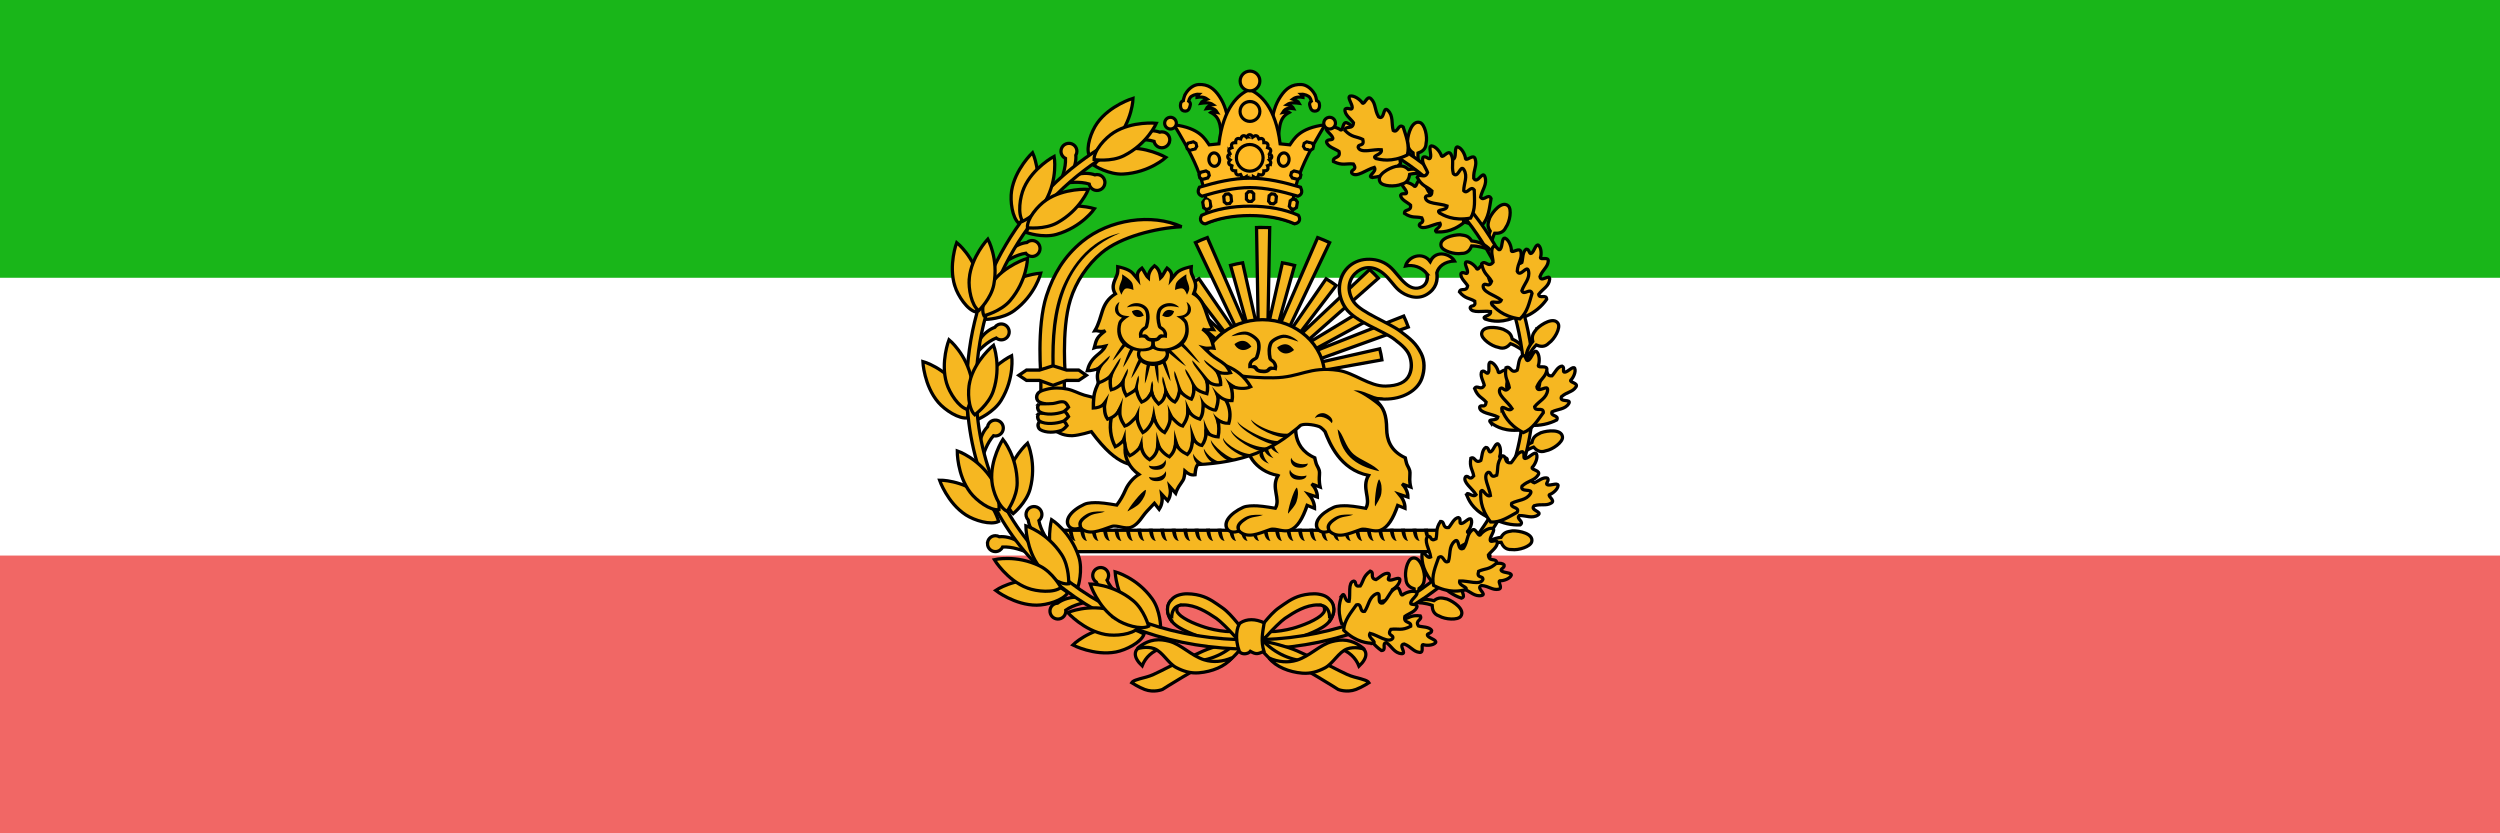 <svg height="600" width="1800" xmlns="http://www.w3.org/2000/svg" xmlns:xlink="http://www.w3.org/1999/xlink"><rect width="100%" height="100%" fill="#333333" stroke="none"/><g transform="translate(318.143 -101.648)"><path d="m-318.143 101.648h1800v600h-1800z" fill="#fff"/><path d="m-318.143 101.648h1800v200h-1800z" fill="#19b619"/><path d="m-318.143 501.648h1800v200h-1800z" fill="#f16765"/><g transform="matrix(.669 0 0 .669 362.851 235.547)"><path d="m123.259 393.565h407.572v-23.033h-407.572z" fill="#f6b721" stroke="#000" stroke-width="3.544"/><path d="m136.153 368.76c.297 4.349 1.786 11.296 3.506 13.288-6.628-.961-6.957-8.935-7.784-13.133zm12.342 0c.297 4.349 1.786 11.296 3.506 13.288-6.628-.961-6.957-8.935-7.784-13.133zm12.342 0c.297 4.349 1.786 11.296 3.506 13.288-6.628-.961-6.957-8.935-7.784-13.133zm12.342 0c.297 4.349 1.786 11.296 3.506 13.288-6.628-.961-6.957-8.935-7.784-13.133zm12.342 0c.297 4.349 1.786 11.296 3.506 13.288-6.628-.961-6.957-8.935-7.784-13.133zm12.342 0c.297 4.349 1.786 11.296 3.506 13.288-6.628-.961-6.957-8.935-7.784-13.133zm12.342 0c.297 4.349 1.786 11.296 3.506 13.288-6.628-.961-6.957-8.935-7.784-13.133zm12.342 0c.297 4.349 1.786 11.296 3.506 13.288-6.628-.961-6.957-8.935-7.784-13.133zm12.342 0c.297 4.349 1.786 11.296 3.506 13.288-6.628-.961-6.957-8.935-7.784-13.133zm12.342 0c.297 4.349 1.786 11.296 3.506 13.288-6.628-.961-6.957-8.935-7.784-13.133zm12.342 0c.297 4.349 1.786 11.296 3.506 13.288-6.628-.961-6.957-8.935-7.784-13.133zm12.342 0c.297 4.349 1.786 11.296 3.506 13.288-6.628-.961-6.957-8.935-7.784-13.133zm12.342 0c.297 4.349 1.786 11.296 3.506 13.288-6.628-.961-6.957-8.935-7.784-13.133zm12.342 0c.297 4.349 1.786 11.296 3.506 13.288-6.628-.961-6.957-8.935-7.784-13.133zm12.342 0c.297 4.349 1.786 11.296 3.506 13.288-6.628-.961-6.957-8.935-7.784-13.133zm12.342 0c.297 4.349 1.786 11.296 3.506 13.288-6.628-.961-6.957-8.935-7.784-13.133zm12.342 0c.297 4.349 1.786 11.296 3.506 13.288-6.628-.961-6.957-8.935-7.784-13.133zm12.342 0c.297 4.349 1.786 11.296 3.506 13.288-6.628-.961-6.957-8.935-7.784-13.133zm12.342 0c.297 4.349 1.786 11.296 3.506 13.288-6.628-.961-6.957-8.935-7.784-13.133zm12.342 0c.297 4.349 1.786 11.296 3.506 13.288-6.628-.961-6.957-8.935-7.784-13.133zm12.342 0c.297 4.349 1.786 11.296 3.506 13.288-6.628-.961-6.957-8.935-7.784-13.133zm12.342 0c.297 4.349 1.786 11.296 3.506 13.288-6.628-.961-6.957-8.935-7.784-13.133zm12.342 0c.297 4.349 1.786 11.296 3.506 13.288-6.628-.961-6.957-8.935-7.784-13.133zm12.342 0c.297 4.349 1.786 11.296 3.506 13.288-6.628-.961-6.957-8.935-7.784-13.133zm12.342 0c.297 4.349 1.786 11.296 3.506 13.288-6.628-.961-6.957-8.935-7.784-13.133zm12.342 0c.297 4.349 1.786 11.296 3.506 13.288-6.628-.961-6.957-8.935-7.784-13.133zm12.342 0c.297 4.349 1.786 11.296 3.506 13.288-6.628-.961-6.957-8.935-7.784-13.133zm12.342 0c.297 4.349 1.786 11.296 3.506 13.288-6.628-.961-6.957-8.935-7.784-13.133zm12.342 0c.297 4.349 1.786 11.296 3.506 13.288-6.628-.961-6.957-8.935-7.784-13.133zm12.342 0c.297 4.349 1.786 11.296 3.506 13.288-6.628-.961-6.957-8.935-7.784-13.133zm12.342 0c.297 4.349 1.786 11.296 3.506 13.288-6.628-.961-6.957-8.935-7.784-13.133zm12.342 0c.297 4.349 1.786 11.296 3.506 13.288-6.628-.961-6.957-8.935-7.784-13.133z"/></g><g fill="#f6b721"><g stroke="#000"><path d="m317.778 484.237c1.017 1.203.904 1.136 1.781 2.219-7.869.02-17.797-1.645-25.062-3.608-4.798-1.296-11.755-3.678-18.031-6.5s-11.93-6.411-13.781-8.656c-1.322-1.604-2.212-2.235-2.438-3.923s-.501-7.357 6.25-8.232l-13.125-2.05c-2.737 3.453-3.547 7.771-3.031 11.625s2.209 7.381 4.625 10.312c4.068 4.936 10.49 8.341 17.375 11.438 6.885 3.096 14.163 5.55 19.531 7 15.122 4.086 38.25 2.469 38.25 2.469l9.219-.531-5.469-7.438s-3.606-4.878-8.438-10.594z" stroke-width="3.5" transform="matrix(-.669 0 0 .669 809.573 231.044)"/><path d="m317.778 484.237c1.017 1.203.904 1.136 1.781 2.219-7.869.02-17.797-1.645-25.062-3.608-4.798-1.296-11.755-3.678-18.031-6.5s-11.93-6.411-13.781-8.656c-1.322-1.604-2.212-2.235-2.438-3.923s-.501-7.357 6.25-8.232l-13.125-2.05c-2.737 3.453-3.547 7.771-3.031 11.625s2.209 7.381 4.625 10.312c4.068 4.936 10.49 8.341 17.375 11.438 6.885 3.096 14.163 5.55 19.531 7 15.122 4.086 38.25 2.469 38.25 2.469l9.219-.531-5.469-7.438s-3.606-4.878-8.438-10.594z" stroke-width="3.5" transform="matrix(.669 0 0 .669 355.08 231.044)"/><g transform="matrix(.669 0 0 .669 353.968 231.044)"><g stroke-width="3.5"><path d="m544.288 28.028c-4.747-4.813 7.848-1.617 8.144-7.609-8.006-3.037-22.713-1.864-23.361-9.081 1.06-4.493 6.959 1.598 7.107-7.007-5.87-5.286-10.642-4.839-15.943-14.682 2.62-5.375 8.22 2.509 11.201-5.277-1.443-4.399-7.327-11.343-4.864-16.299 2.945-2.348 6.717 3.77 7.899.491 1.437-3.987-2.516-12.079 1.094-12.808 4.587.272 9.54 6.635 10.855 10.889 1.968 2.413 7.161-7.194 10.119-1.986 3.788 6.669.291 11.894 2.577 20.896 5.359 6.045 7.558-10.405 11.392-4.161 4.491 7.314-.159 14.679-.201 22.581 4.091 4.637 7.244-6.238 11.335-.703.188 10.175 1.655 21.09-3.896 30.189-18.884 3.463-29.567-3.348-33.457-5.433z" transform="matrix(.813 -.582 .582 .813 13.472 291.6)"/><path d="m578.5 156.344c-7.407.002-22.464 3.601-20.281 12.125 1.37 5.352 14.525 9.219 21.844 7.969 6.963.194 9.545-4.428 11.125-8.125 7.165.071 14.298 2.128 20.125 4.406-5.729-6.25-12.741-9.037-20.125-9.719-3.386-5.51-6.838-5.895-12.125-6.594-.09-.019-.196-.049-.281-.062-.078-.001-.171 0-.25 0-.009-.004-.023.004-.031 0z" transform="matrix(.063 .998 -.998 .063 648.017 -160.293)"/><path d="m578.5 156.344c-7.407.002-22.464 3.601-20.281 12.125 1.37 5.352 14.525 9.219 21.844 7.969 6.963.194 9.545-4.428 11.125-8.125 7.165.071 14.298 2.128 20.125 4.406-5.729-6.25-12.741-9.037-20.125-9.719-3.386-5.51-6.838-5.895-12.125-6.594-.09-.019-.196-.049-.281-.062-.078-.001-.171 0-.25 0-.009-.004-.023.004-.031 0z" transform="matrix(-1 .026 .026 1 1197.717 206.518)"/><path d="m578.5 156.344c-7.407.002-22.464 3.601-20.281 12.125 1.37 5.352 14.525 9.219 21.844 7.969 6.963.194 9.545-4.428 11.125-8.125 7.165.071 14.298 2.128 20.125 4.406-5.729-6.25-12.741-9.037-20.125-9.719-3.386-5.51-6.838-5.895-12.125-6.594-.09-.019-.196-.049-.281-.062-.078-.001-.171 0-.25 0-.009-.004-.023.004-.031 0z" transform="matrix(.943 .333 -.333 .943 119.632 -179.122)"/><path d="m578.5 156.344c-7.407.002-22.464 3.601-20.281 12.125 1.37 5.352 14.525 9.219 21.844 7.969 6.963.194 9.545-4.428 11.125-8.125 7.165.071 14.298 2.128 20.125 4.406-5.729-6.25-12.741-9.037-20.125-9.719-3.386-5.51-6.838-5.895-12.125-6.594-.09-.019-.196-.049-.281-.062-.078-.001-.171 0-.25 0-.009-.004-.023.004-.031 0z" transform="matrix(-.436 .9 .9 .436 710.18 -547.829)"/><path d="m578.5 156.344c-7.407.002-22.464 3.601-20.281 12.125 1.37 5.352 14.525 9.219 21.844 7.969 6.963.194 9.545-4.428 11.125-8.125 7.165.071 14.298 2.128 20.125 4.406-5.729-6.25-12.741-9.037-20.125-9.719-3.386-5.51-6.838-5.895-12.125-6.594-.09-.019-.196-.049-.281-.062-.078-.001-.171 0-.25 0-.009-.004-.023.004-.031 0z" transform="matrix(-.058 .998 .998 .058 387.739 -628.428)"/><path d="m544.142 27.892c-4.747-4.813 7.848-1.617 8.144-7.609-8.006-3.037-22.713-1.864-23.361-9.081 1.06-4.493 6.959 1.598 7.107-7.007-5.87-5.286-10.642-4.839-15.943-14.682 2.62-5.375 8.22 2.509 11.201-5.277-1.443-4.399-7.327-11.343-4.864-16.299 2.945-2.348 6.717 3.77 7.899.491 1.437-3.987-2.516-12.079 1.094-12.808 4.587.272 9.54 6.635 10.855 10.889 1.968 2.413 7.161-7.194 10.119-1.986 3.788 6.669.291 11.894 2.577 20.896 5.359 6.045 7.558-10.405 11.392-4.161 4.491 7.314-.159 14.679-.201 22.581 4.091 4.637 7.244-6.238 11.335-.703.188 10.175 1.655 21.09-3.896 30.189-18.884 3.463-29.567-3.348-33.457-5.433z" transform="matrix(.981 .194 -.194 .981 30.24 -95.668)"/></g><g stroke-width="3.928"><path d="m544.121 27.995c-4.747-4.813 7.848-1.617 8.144-7.609-8.006-3.037-22.713-1.864-23.361-9.081 1.06-4.493 6.959 1.598 7.107-7.007-5.87-5.286-10.642-4.839-15.943-14.682 2.62-5.375 8.22 2.509 11.201-5.277-1.443-4.399-7.327-11.343-4.864-16.299 2.945-2.348 6.717 3.77 7.899.491 1.437-3.987-2.516-12.079 1.094-12.808 4.587.272 9.54 6.635 10.855 10.889 1.968 2.413 7.161-7.194 10.119-1.986 3.788 6.669.291 11.894 2.577 20.896 5.359 6.045 7.558-10.405 11.392-4.161 4.491 7.314-.159 14.679-.201 22.581 4.091 4.637 7.244-6.238 11.335-.703.188 10.175-2.835 21.867-8.386 30.966-18.884 3.463-25.076-4.125-28.966-6.21z" transform="matrix(-.521 .723 -.723 -.521 787.378 88.008)"/><path d="m544.229 27.879c-4.747-4.813 7.848-1.617 8.144-7.609-8.006-3.037-22.713-1.864-23.361-9.081 1.06-4.493 6.959 1.598 7.107-7.007-5.87-5.286-10.642-4.839-15.943-14.682 2.62-5.375 8.22 2.509 11.201-5.277-1.443-4.399-7.327-11.343-4.864-16.299 2.945-2.348 6.717 3.77 7.899.491 1.437-3.987-2.516-12.079 1.094-12.808 4.587.272 9.54 6.635 10.855 10.889 1.968 2.413 7.161-7.194 10.119-1.986 3.788 6.669.291 11.894 2.577 20.896 5.359 6.045 7.558-10.405 11.392-4.161 4.491 7.314-.159 14.679-.201 22.581 4.091 4.637 7.244-6.238 11.335-.703.188 10.175 1.655 21.09-3.896 30.189-18.884 3.463-29.567-3.348-33.457-5.433z" transform="matrix(.137 .88 -.88 .137 389.522 -35.082)"/><path d="m544.294 27.998c-4.747-4.813 7.848-1.617 8.144-7.609-8.006-3.037-22.713-1.864-23.361-9.081 1.06-4.493 6.959 1.597 7.107-7.007-5.87-5.286-10.642-4.839-15.943-14.682 2.62-5.375 8.22 2.509 11.201-5.277-1.443-4.399-7.327-11.343-4.864-16.299 2.945-2.348 6.717 3.77 7.899.491 1.437-3.987-2.516-12.079 1.094-12.808 4.587.272 9.54 6.635 10.855 10.889 1.968 2.413 7.161-7.194 10.119-1.986 3.788 6.669.291 11.894 2.577 20.896 5.359 6.045 7.558-10.405 11.392-4.161 4.491 7.314-.159 14.679-.201 22.581 4.091 4.637 7.244-6.238 11.335-.703.188 10.175 1.655 21.09-3.896 30.189-18.884 3.463-29.567-3.348-33.457-5.433z" transform="matrix(.424 .784 -.784 .424 316.881 -35.675)"/><path d="m544.145 27.916c-4.747-4.813 7.848-1.617 8.144-7.609-8.006-3.037-22.713-1.864-23.361-9.081 1.06-4.493 6.959 1.598 7.107-7.007-5.87-5.286-10.642-4.839-15.943-14.682 2.62-5.375 8.22 2.509 11.201-5.277-1.443-4.399-7.327-11.343-4.864-16.299 2.945-2.348 6.717 3.77 7.899.491 1.437-3.987-2.516-12.079 1.094-12.808 4.587.272 9.54 6.635 10.855 10.889 1.968 2.413 7.161-7.194 10.119-1.986 3.788 6.669.291 11.894 2.577 20.896 5.359 6.045 7.558-10.405 11.392-4.161 4.491 7.314-.159 14.679-.201 22.581 4.091 4.637 7.244-6.238 11.335-.703.188 10.175-2.835 21.867-8.386 30.966-18.884 3.463-25.076-4.125-28.966-6.21z" transform="matrix(-.298 .84 -.84 -.298 744.128 -37.185)"/><path d="m544.152 27.878c-4.747-4.813 7.848-1.617 8.144-7.609-8.006-3.037-22.713-1.864-23.361-9.081 1.06-4.493 6.959 1.598 7.107-7.007-5.87-5.286-10.642-4.839-15.943-14.682 2.62-5.375 8.22 2.509 11.201-5.277-1.443-4.399-7.327-11.343-4.864-16.299 2.945-2.348 6.717 3.77 7.899.491 1.437-3.987-2.516-12.079 1.094-12.808 4.587.272 9.54 6.635 10.855 10.889 1.968 2.413 7.161-7.194 10.119-1.986 3.788 6.669.291 11.894 2.577 20.896 5.359 6.045 7.558-10.405 11.392-4.161 4.491 7.314-.159 14.679-.201 22.581 4.091 4.637 7.244-6.238 11.335-.703.188 10.175-2.835 21.867-8.386 30.966-18.884 3.463-25.076-4.125-28.966-6.21z" transform="matrix(.033 .89 -.89 .033 615.061 -146.159)"/><path d="m544.162 28.046c-4.747-4.813 7.848-1.617 8.144-7.609-8.006-3.037-22.713-1.864-23.361-9.081 1.06-4.493 6.959 1.598 7.107-7.007-5.87-5.286-10.642-4.839-15.943-14.682 2.62-5.375 8.22 2.509 11.201-5.277-1.443-4.399-7.327-11.343-4.864-16.299 2.945-2.348 6.717 3.77 7.899.491 1.437-3.987-2.516-12.079 1.094-12.808 4.587.272 9.54 6.635 10.855 10.889 1.968 2.413 7.161-7.194 10.119-1.986 3.788 6.669.291 11.894 2.577 20.896 5.359 6.045 7.558-10.405 11.392-4.161 4.491 7.314-.159 14.679-.201 22.581 4.091 4.637 7.244-6.238 11.335-.703.188 10.175 1.655 21.09-3.896 30.189-18.884 3.463-29.567-3.348-33.457-5.433z" transform="matrix(.701 .55 -.55 .701 208.031 20.894)"/><path d="m544.203 27.966c-4.747-4.813 7.848-1.617 8.144-7.609-8.006-3.037-22.713-1.864-23.361-9.081 1.06-4.493 6.959 1.598 7.107-7.007-5.87-5.286-10.642-4.839-15.943-14.682 2.62-5.375 8.22 2.509 11.201-5.277-1.443-4.399-7.327-11.343-4.864-16.299 2.945-2.348 6.717 3.77 7.899.491 1.437-3.987-2.516-12.079 1.094-12.808 4.587.272 9.54 6.635 10.855 10.889 1.968 2.413 7.161-7.194 10.119-1.986 3.788 6.669.291 11.894 2.577 20.896 5.359 6.045 7.558-10.405 11.392-4.161 4.491 7.314-.159 14.679-.201 22.581 4.091 4.637 7.244-6.238 11.335-.703.188 10.175-2.835 21.867-8.386 30.966-18.884 3.463-25.076-4.125-28.966-6.21z" transform="matrix(.401 .795 -.795 .401 440.138 -205.086)"/><path d="m544.142 27.872c-4.747-4.813 7.848-1.617 8.144-7.609-8.006-3.037-22.713-1.864-23.361-9.081 1.06-4.493 6.959 1.598 7.107-7.007-5.87-5.286-10.642-4.839-15.943-14.682 2.62-5.375 8.22 2.509 11.201-5.277-1.443-4.399-7.327-11.343-4.864-16.299 2.945-2.348 6.717 3.77 7.899.491 1.437-3.987-2.516-12.079 1.094-12.808 4.587.272 9.54 6.635 10.855 10.889 1.968 2.413 7.161-7.194 10.119-1.986 3.788 6.669.291 11.894 2.577 20.896 5.359 6.045 7.558-10.405 11.392-4.161 4.491 7.314-.159 14.679-.201 22.581 4.091 4.637 7.244-6.238 11.335-.703.188 10.175 1.655 21.09-3.896 30.189-18.884 3.463-29.567-3.348-33.457-5.433z" transform="matrix(.884 .108 -.108 .884 121.417 177.773)"/><path d="m544.253 27.895c-4.747-4.813 7.848-1.617 8.144-7.609-8.006-3.037-22.713-1.864-23.361-9.081 1.06-4.493 6.959 1.597 7.107-7.007-5.87-5.286-10.642-4.839-15.943-14.682 2.62-5.375 8.22 2.509 11.201-5.277-1.443-4.399-7.327-11.343-4.864-16.299 2.945-2.348 6.717 3.77 7.899.491 1.437-3.987-2.516-12.079 1.094-12.808 4.587.272 9.54 6.635 10.855 10.889 1.968 2.413 7.161-7.194 10.119-1.986 3.788 6.669.291 11.894 2.577 20.896 5.359 6.045 7.558-10.405 11.392-4.161 4.491 7.314-.159 14.679-.201 22.581 4.091 4.637 7.244-6.238 11.335-.703.188 10.175 1.655 21.09-3.896 30.189-18.884 3.463-29.567-3.348-33.457-5.433z" transform="matrix(.873 -.177 .177 .873 113.76 221.949)"/><path d="m544.12 27.994c-4.747-4.813 7.848-1.617 8.144-7.609-8.006-3.037-22.713-1.864-23.361-9.081 1.06-4.493 6.959 1.598 7.107-7.007-5.87-5.286-10.642-4.839-15.943-14.682 2.62-5.375 8.22 2.509 11.201-5.277-1.443-4.399-7.327-11.343-4.864-16.299 2.945-2.348 6.717 3.77 7.899.491 1.437-3.987-2.516-12.079 1.094-12.808 4.587.272 9.54 6.635 10.855 10.889 1.968 2.413 7.161-7.194 10.119-1.986 3.788 6.669.291 11.894 2.577 20.896 5.359 6.045 7.558-10.405 11.392-4.161 4.491 7.314-.159 14.679-.201 22.581 4.091 4.637 7.244-6.238 11.335-.703.188 10.175-2.835 21.867-8.386 30.966-18.884 3.463-25.076-4.125-28.966-6.21z" transform="matrix(.726 .516 -.516 .726 239.458 -173.702)"/><path d="m544.294 27.997c-4.747-4.813 7.848-1.617 8.144-7.609-8.006-3.037-22.713-1.864-23.361-9.081 1.06-4.493 6.959 1.598 7.107-7.007-5.87-5.286-10.642-4.839-15.943-14.682 2.62-5.375 8.22 2.509 11.201-5.277-1.443-4.399-7.327-11.343-4.864-16.299 2.945-2.348 6.717 3.77 7.899.491 1.437-3.987-2.516-12.079 1.094-12.808 4.587.272 9.54 6.635 10.855 10.889 1.968 2.413 7.161-7.194 10.119-1.986 3.788 6.669.291 11.894 2.577 20.896 5.359 6.045 7.558-10.405 11.392-4.161 4.491 7.314-.159 14.679-.201 22.581 4.091 4.637 7.244-6.238 11.335-.703.188 10.175 1.655 21.09-3.896 30.189-18.884 3.463-29.567-3.348-33.457-5.433z" transform="matrix(.785 -.422 .422 .785 102.876 263.919)"/></g><g stroke-width="3.5"><path d="m578.5 156.344c-7.407.002-22.464 3.601-20.281 12.125 1.37 5.352 14.525 9.219 21.844 7.969 6.963.194 9.545-4.428 11.125-8.125 7.165.071 14.298 2.128 20.125 4.406-5.729-6.25-12.741-9.037-20.125-9.719-3.386-5.51-6.838-5.895-12.125-6.594-.09-.019-.196-.049-.281-.062-.078-.001-.171 0-.25 0-.009-.004-.023.004-.031 0z" transform="matrix(.969 -.246 .246 .969 -101.753 -23.472)"/><path d="m578.5 156.344c-7.407.002-22.464 3.601-20.281 12.125 1.37 5.352 14.525 9.219 21.844 7.969 6.963.194 9.545-4.428 11.125-8.125 7.165.071 14.298 2.128 20.125 4.406-5.729-6.25-12.741-9.037-20.125-9.719-3.386-5.51-6.838-5.895-12.125-6.594-.09-.019-.196-.049-.281-.062-.078-.001-.171 0-.25 0-.009-.004-.023.004-.031 0z" transform="matrix(-.943 .333 .333 .943 1147.26 -67.8)"/><path d="m578.5 156.344c-7.407.002-22.464 3.601-20.281 12.125 1.37 5.352 14.525 9.219 21.844 7.969 6.963.194 9.545-4.428 11.125-8.125 7.165.071 14.298 2.128 20.125 4.406-5.729-6.25-12.741-9.037-20.125-9.719-3.386-5.51-6.838-5.895-12.125-6.594-.09-.019-.196-.049-.281-.062-.078-.001-.171 0-.25 0-.009-.004-.023.004-.031 0z" transform="matrix(-.936 -.353 -.353 .936 1149.466 509.187)"/><path d="m341.107 487.164c-4.43 0-8.836-.079-13.217-.237-157.047-5.655-281.374-111.997-281.374-270.351 0-109.173 59.364-204.404 147.524-255.309l-5.033-8.633c-91.163 52.639-152.492 151.162-152.492 263.942 0 163.365 129.221 274.145 290.354 280.317 4.719.181 9.466.272 14.238.272 7.843 0 24.027 5.225 35.329 9.896 21.139 8.737 59.862 33.543 59.862 33.543s9.098 3.769 19.094 0c6.217-2.344 13.933-7.225 13.933-7.225-1.425-2.138-4.216-3.154-15.769-6.151-9.789-2.54-21.43-10.291-35.321-16.039-11.523-4.769-23.229-11.635-35.092-15.482-13.602-4.411-30.923-8.544-42.038-8.544z" transform="matrix(-1 0 0 1 682.692 8)"/><path d="m544.291 27.931c-4.747-4.813 7.848-1.617 8.144-7.609-8.006-3.037-22.713-1.864-23.361-9.081 1.06-4.493 6.959 1.598 7.107-7.007-5.87-5.286-10.642-4.839-15.943-14.682 2.62-5.375 8.22 2.509 11.201-5.277-1.443-4.399-7.327-11.343-4.864-16.299 2.945-2.348 6.717 3.77 7.899.491 1.437-3.987-2.516-12.079 1.094-12.808 4.587.272 9.54 6.635 10.855 10.889 1.968 2.413 7.161-7.194 10.119-1.986 3.788 6.669.291 11.894 2.577 20.896 5.359 6.045 7.558-10.405 11.392-4.161 4.491 7.314-.159 14.679-.201 22.581 4.091 4.637 7.244-6.238 11.335-.703.188 10.175 1.655 21.09-3.896 30.189-18.884 3.463-29.567-3.348-33.457-5.433z" transform="matrix(.963 -.271 .271 .963 -55.481 97.827)"/><path d="m544.157 27.857c-4.747-4.813 7.848-1.617 8.144-7.609-8.006-3.037-22.713-1.864-23.361-9.081 1.06-4.493 6.959 1.598 7.107-7.007-5.87-5.286-10.642-4.839-15.943-14.682 2.62-5.375 8.22 2.509 11.201-5.277-1.443-4.399-7.327-11.343-4.864-16.299 2.945-2.348 6.717 3.77 7.899.491 1.437-3.987-2.516-12.079 1.094-12.808 4.587.272 9.54 6.635 10.855 10.889 1.968 2.413 7.161-7.194 10.119-1.986 3.788 6.669.291 11.894 2.577 20.896 5.359 6.045 7.558-10.405 11.392-4.161 4.491 7.314-.159 14.679-.201 22.581 4.091 4.637 7.244-6.238 11.335-.703.188 10.175 1.655 21.09-3.896 30.189-18.884 3.463-29.567-3.348-33.457-5.433z" transform="translate(.469 8)"/><path d="m544.149 27.927c-4.747-4.813 7.848-1.617 8.144-7.609-8.006-3.037-22.713-1.864-23.361-9.081 1.06-4.493 6.959 1.598 7.107-7.007-5.87-5.286-10.642-4.839-15.943-14.682 2.62-5.375 8.22 2.509 11.201-5.277-1.443-4.399-7.327-11.343-4.864-16.299 2.945-2.348 6.717 3.77 7.899.491 1.437-3.987-2.516-12.079 1.094-12.808 4.587.272 9.54 6.635 10.855 10.889 1.968 2.413 7.161-7.194 10.119-1.986 3.788 6.669.291 11.894 2.577 20.896 5.359 6.045 7.558-10.405 11.392-4.161 4.491 7.314-.159 14.679-.201 22.581 4.091 4.637 7.244-6.238 11.335-.703.188 10.175 1.655 21.09-3.896 30.189-18.884 3.463-29.567-3.348-33.457-5.433z" transform="matrix(.951 .309 -.309 .951 92.151 -60.384)"/><path d="m578.5 156.344c-7.407.002-22.464 3.601-20.281 12.125 1.37 5.352 14.525 9.219 21.844 7.969 6.963.194 9.545-4.428 11.125-8.125 7.165.071 14.298 2.128 20.125 4.406-5.729-6.25-12.741-9.037-20.125-9.719-3.386-5.51-6.838-5.895-12.125-6.594-.09-.019-.196-.049-.281-.062-.078-.001-.171 0-.25 0-.009-.004-.023.004-.031 0z" transform="matrix(-.711 .703 .703 .711 950.713 -357.415)"/><path d="m544.16 28.044c-4.747-4.813 7.848-1.617 8.144-7.609-8.006-3.037-22.713-1.864-23.361-9.081 1.06-4.493 6.959 1.598 7.107-7.007-5.87-5.286-10.642-4.839-15.943-14.682 2.62-5.375 8.22 2.509 11.201-5.277-1.443-4.399-7.327-11.343-4.864-16.299 2.945-2.348 6.717 3.77 7.899.491 1.437-3.987-2.516-12.079 1.094-12.808 4.587.272 9.54 6.635 10.855 10.889 1.968 2.413 7.161-7.194 10.119-1.986 3.788 6.669.291 11.894 2.577 20.896 5.359 6.045 7.558-10.405 11.392-4.161 4.491 7.314-.159 14.679-.201 22.581 4.091 4.637 7.244-6.238 11.335-.703.188 10.175 1.655 21.09-3.896 30.189-18.884 3.463-29.567-3.348-33.457-5.433z" transform="matrix(.791 .612 -.612 .791 198.387 -107.809)"/><path d="m544.294 27.995c-4.747-4.813 7.848-1.617 8.144-7.609-8.006-3.037-22.713-1.864-23.361-9.081 1.06-4.493 6.959 1.597 7.107-7.007-5.87-5.286-10.642-4.839-15.943-14.682 2.62-5.375 8.22 2.509 11.201-5.277-1.443-4.399-7.327-11.343-4.864-16.299 2.945-2.348 6.717 3.77 7.899.491 1.437-3.987-2.516-12.079 1.094-12.808 4.587.272 9.54 6.635 10.855 10.889 1.968 2.413 7.161-7.194 10.119-1.986 3.788 6.669.291 11.894 2.577 20.896 5.359 6.045 7.558-10.405 11.392-4.161 4.491 7.314-.159 14.679-.201 22.581 4.091 4.637 7.244-6.238 11.335-.703.188 10.175 1.655 21.09-3.896 30.189-18.884 3.463-29.567-3.348-33.457-5.433z" transform="matrix(.464 .886 -.886 .464 361.205 -158.984)"/><path d="m544.294 27.947c-4.747-4.813 7.848-1.617 8.144-7.609-8.006-3.037-22.713-1.864-23.361-9.081 1.06-4.493 6.959 1.598 7.107-7.007-5.87-5.286-10.642-4.839-15.943-14.682 2.62-5.375 8.22 2.509 11.201-5.277-1.443-4.399-7.327-11.343-4.864-16.299 2.945-2.348 6.717 3.77 7.899.491 1.437-3.987-2.516-12.079 1.094-12.808 4.587.272 9.54 6.635 10.855 10.889 1.968 2.413 7.161-7.194 10.119-1.986 3.788 6.669.291 11.894 2.577 20.896 5.359 6.045 7.558-10.405 11.392-4.161 4.491 7.314-.159 14.679-.201 22.581 4.091 4.637 7.244-6.238 11.335-.703.188 10.175 1.655 21.09-3.896 30.189-18.884 3.463-29.567-3.348-33.457-5.433z" transform="matrix(-.953 -.303 -.303 .953 1098.919 579.829)"/><path d="m544.295 28.025c-4.747-4.813 7.848-1.617 8.144-7.609-8.006-3.037-22.713-1.864-23.361-9.081 1.06-4.493 6.959 1.598 7.107-7.007-5.87-5.286-10.642-4.839-15.943-14.682 2.62-5.375 8.22 2.509 11.201-5.277-1.443-4.399-7.327-11.343-4.864-16.299 2.945-2.348 6.717 3.77 7.899.491 1.437-3.987-2.516-12.079 1.094-12.808 4.587.272 9.54 6.635 10.855 10.889 1.968 2.413 7.161-7.194 10.119-1.986 3.788 6.669.291 11.894 2.577 20.896 5.359 6.045 7.558-10.405 11.392-4.161 4.491 7.314-.159 14.679-.201 22.581 4.091 4.637 7.244-6.238 11.335-.703.188 10.175 1.655 21.09-3.896 30.189-18.884 3.463-29.567-3.348-33.457-5.433z" transform="matrix(-.83 -.558 -.558 .83 939.679 779.482)"/><path d="m578.5 156.344c-7.407.002-22.464 3.601-20.281 12.125 1.37 5.352 14.525 9.219 21.844 7.969 6.963.194 9.545-4.428 11.125-8.125 7.165.071 14.298 2.128 20.125 4.406-5.729-6.25-12.741-9.037-20.125-9.719-3.386-5.51-6.838-5.895-12.125-6.594-.09-.019-.196-.049-.281-.062-.078-.001-.171 0-.25 0-.009-.004-.023.004-.031 0z" transform="translate(-11.933 -97.096)"/></g></g><path d="m267.34 457.605c13.024.109 24.865 7.36 35.445 14.51 3.883 2.624 13.938 12.566 18.603 17.954 3.795 4.382 4.271 2.586 8.734 6.262l9.219-.531-5.747-7.715s-3.884-5.99-8.715-11.706c-4.831-5.716-10.17-11.979-15.913-15.878-6.777-4.602-13.368-10.127-23.637-12.965-5.134-1.419-12.983-2.437-18.523-1.566-6.947 1.093-10.439 3.389-13.712 7.518-2.737 3.453-3.269 7.771-2.753 11.625s4.625 10.312 4.625 10.312c.111.222-3.547-17.953 12.375-17.82z" stroke-width="3.5" transform="matrix(.669 0 0 .669 355.08 231.044)"/><path d="m578.378 564.435c-9.059 12.396-13.632 15.969-26.329 18.895l-10.339-5.21c14.263-1.703 24.743-7.009 33.861-17.369z" stroke-width="2.343"/></g><g transform="matrix(.669 0 0 .669 353.968 231.044)"><g id="a" fill="#f6b721" stroke-width="3.5" transform="translate(-.723 8)"><path d="m157.719 57.938c-4.723 0-8.562 3.808-8.562 8.531 0 3.395 2.008 6.338 4.875 7.719.45 10.196-3.66 21.638-7.625 29.875 12.56-6.613 19.7-21.746 18.719-33.281.736-1.263 1.156-2.745 1.156-4.312 0-4.723-3.839-8.531-8.562-8.531z" fill="#f6b721" stroke="#000" stroke-width="3.5" transform="translate(-11.211 -105.096)"/></g><use id="b" fill="#f6b721" height="843.852" stroke-width="3.5" transform="matrix(.901 -.433 .433 .901 -53.713 147.5)" width="853.951" xlink:href="#h"/><use id="c" fill="#f6b721" height="843.852" stroke-width="3.5" transform="matrix(.898 -.44 .44 .898 -70.981 152.253)" width="853.951" xlink:href="#g"/><use id="d" fill="#f6b721" height="843.852" stroke-width="3.5" transform="matrix(.866 .5 .5 -.866 -234.877 743.167)" width="853.951" xlink:href="#e"/><use fill="#f6b721" height="843.852" stroke-width="3.5" transform="matrix(.849 .529 -.529 .849 198.574 -73.313)" width="853.951" xlink:href="#d"/><use fill="#f6b721" height="843.852" stroke-width="3.5" transform="translate(69.806 -45.948)" width="853.951" xlink:href="#h"/><use id="e" fill="#f6b721" height="843.852" stroke-width="3.5" transform="matrix(.968 -.25 .25 .968 -14.835 104.198)" width="853.951" xlink:href="#f"/><use id="f" fill="#f6b721" height="843.852" stroke-width="3.5" transform="matrix(.612 -.791 .791 .612 -144.013 249.423)" width="853.951" xlink:href="#c"/><use id="g" fill="#f6b721" height="843.852" stroke-width="3.5" transform="matrix(.972 -.233 .233 .972 -47.445 116.584)" width="853.951" xlink:href="#b"/><use id="h" fill="#f6b721" height="843.852" stroke-width="3.5" transform="matrix(.251 -.968 -.968 -.251 109.732 136.439)" width="853.951" xlink:href="#a"/><use id="i" fill="#f6b721" height="843.852" stroke-width="3.5" transform="matrix(.838 -.546 .546 .838 -112.54 183.598)" width="853.951" xlink:href="#j"/><use id="j" fill="#f6b721" height="843.852" stroke-width="3.5" transform="matrix(.959 -.283 .283 .959 -33.016 125.664)" width="853.951" xlink:href="#l"/><use id="k" fill="#f6b721" height="843.852" stroke-width="3.5" transform="matrix(.959 -.283 .283 .959 -37.887 132.466)" width="853.951" xlink:href="#m"/><use id="l" fill="#f6b721" height="843.852" stroke-width="3.5" transform="matrix(.927 -.376 .376 .927 -60.697 139.531)" width="853.951" xlink:href="#q"/><use id="m" fill="#f6b721" height="843.852" stroke-width="3.5" transform="matrix(.92 -.392 .392 .92 -60.941 143.215)" width="853.951" xlink:href="#p"/><use id="n" fill="#f6b721" height="843.852" stroke-width="3.5" transform="matrix(.975 .223 -.223 .975 13.059 -16.102)" width="853.951" xlink:href="#v"/><use id="o" fill="#f6b721" height="843.852" stroke-width="3.5" transform="matrix(.966 -.26 .26 .966 -12.284 28.919)" width="853.951" xlink:href="#u"/><use id="p" fill="#f6b721" height="843.852" stroke-width="3.5" transform="matrix(.896 -.444 .444 .896 -57.632 141.112)" width="853.951" xlink:href="#o"/><use id="q" fill="#f6b721" height="843.852" stroke-width="3.5" transform="matrix(.936 -.352 .352 .936 -57.716 132.383)" width="853.951" xlink:href="#n"/><use fill="#f6b721" height="843.852" stroke-width="3.5" transform="matrix(.694 .72 -.72 .694 38.039 -117.88)" width="853.951" xlink:href="#r"/><use id="r" fill="#f6b721" height="843.852" stroke-width="3.5" transform="matrix(.925 -.38 .38 .925 16.016 59.748)" width="853.951" xlink:href="#t"/><use id="s" fill="#f6b721" height="843.852" stroke-width="3.5" transform="matrix(.838 -.546 .546 .838 -115.113 174.593)" width="853.951" xlink:href="#k"/><use fill="#f6b721" height="843.852" stroke-width="3.5" transform="matrix(.953 -.303 .303 .953 -36.496 111.834)" width="853.951" xlink:href="#i"/><use fill="#f6b721" height="843.852" stroke-width="3.5" transform="matrix(.983 -.182 .182 .983 3.741 78.406)" width="853.951" xlink:href="#s"/><path d="m341.107 487.164c-4.43 0-8.836-.079-13.217-.237-157.047-5.655-281.374-111.997-281.374-270.351 0-109.173 59.364-204.404 147.524-255.309l-5.033-8.633c-91.163 52.639-152.492 151.162-152.492 263.942 0 163.365 129.221 274.145 290.354 280.317 4.719.181 9.466.272 14.238.272 7.843 0 24.027 5.225 35.329 9.896 21.139 8.737 59.862 33.543 59.862 33.543s9.098 3.769 19.094 0c6.217-2.344 13.933-7.225 13.933-7.225-1.425-2.138-4.216-3.154-15.769-6.151-9.789-2.54-21.43-10.291-35.321-16.039-11.523-4.769-23.229-11.635-35.092-15.482-13.602-4.411-30.923-8.544-42.038-8.544z" fill="#f6b721" stroke="#000" stroke-width="3.5" transform="translate(-.723 8)"/><g id="t" fill="#f6b721" stroke-width="3.5" transform="translate(-.723 6.332)"><path d="m194.708-57.095c20.057-12.641 45.874-10.005 45.874-10.005s-9.61 22.12-34.934 34.934c-13.746 6.956-32.105 4.175-32.105 4.175-.323-9.672 11.963-23.304 21.166-29.104z" fill="#f6b721" stroke="#000" stroke-width="3.5"/></g><use id="u" fill="#f6b721" height="843.852" stroke-width="3.5" transform="matrix(.83 -.558 .558 .83 -35.302 159.124)" width="853.951" xlink:href="#t"/><use id="v" fill="#f6b721" height="843.852" stroke-width="3.5" transform="matrix(.999 -.034 .034 .999 -70.828 79.217)" width="853.951" xlink:href="#t"/><use id="w" fill="#f6b721" height="843.852" stroke-width="3.5" transform="matrix(.936 -.352 .352 .936 -58.503 133.574)" width="853.951" xlink:href="#v"/><use id="x" fill="#f6b721" height="843.852" stroke-width="3.5" transform="matrix(.948 -.319 .319 .948 -56.627 129.134)" width="853.951" xlink:href="#u"/><use id="y" fill="#f6b721" height="843.852" stroke-width="3.5" transform="matrix(.927 -.376 .376 .927 -61.522 134.974)" width="853.951" xlink:href="#x"/><use id="z" fill="#f6b721" height="843.852" stroke-width="3.5" transform="matrix(.927 -.376 .376 .927 -60.97 137.733)" width="853.951" xlink:href="#w"/><use id="A" fill="#f6b721" height="843.852" stroke-width="3.5" transform="matrix(.936 -.351 .351 .936 -50.497 136.535)" width="853.951" xlink:href="#y"/><use id="B" fill="#f6b721" height="843.852" stroke-width="3.5" transform="matrix(.949 -.317 .317 .949 -43.096 130.866)" width="853.951" xlink:href="#z"/><use id="C" fill="#f6b721" height="843.852" stroke-width="3.5" transform="matrix(.838 -.546 .546 .838 -115.756 179.096)" width="853.951" xlink:href="#B"/><use id="D" fill="#f6b721" height="843.852" stroke-width="3.5" transform="matrix(.849 -.529 .529 .849 -110.601 174.656)" width="853.951" xlink:href="#A"/><g fill="#f6b721" stroke-width="3.5"><use height="843.852" transform="matrix(.983 -.182 .182 .983 5.67 75.833)" width="853.951" xlink:href="#D"/><use height="843.852" transform="matrix(.953 -.304 .304 .953 -39.32 110.352)" width="853.951" xlink:href="#C"/><g stroke="#000"><path d="m224.541 523.209c3.717-9.454 10.875-15.811 21.263-19.262-14.577-9.037-41.667-.093-21.263 19.262z"/><path d="m219.344 504.65s9.92-3.027 18.106 0c9.136 3.378 15.066 15.773 23.681 20.318 7.883 4.158 15.723 6.479 24.602 5.71 13.992-1.212 28.063-6.725 35.598-16.22-9.938 4.33-20.287 5.28-29.939 2.263-13.994-4.373-24.962-16.746-37.721-19.992-5.118-1.302-9.994-2.1-15.843-1.251-11.037 1.602-18.483 9.172-18.483 9.172z"/></g></g></g><g stroke="#000"><path d="m660.361 581.318c-2.489-6.329-7.281-10.585-14.235-12.895 9.759-6.05 27.895-.062 14.235 12.895z" stroke-width="2.343"/><path d="m267.34 457.605c13.024.109 24.865 7.36 35.445 14.51 3.883 2.624 13.938 12.566 18.603 17.954 3.795 4.382 4.271 2.586 8.734 6.262l9.219-.531-5.747-7.715s-3.884-5.99-8.715-11.706c-4.831-5.716-10.17-11.979-15.913-15.878-6.777-4.602-13.368-10.127-23.637-12.965-5.134-1.419-12.983-2.437-18.523-1.566-6.947 1.093-10.439 3.389-13.712 7.518-2.737 3.453-3.269 7.771-2.753 11.625s4.625 10.312 4.625 10.312c.111.222-3.547-17.953 12.375-17.82z" stroke-width="3.5" transform="matrix(-.669 0 0 .669 809.573 231.044)"/><path d="m586.275 564.435c9.059 12.396 13.632 15.969 26.329 18.895l10.339-5.21c-14.263-1.703-24.743-7.009-33.861-17.369z" stroke-width="2.343"/><path d="m663.84 568.893s-6.641-2.027-12.122 0c-6.116 2.262-10.086 10.56-15.854 13.602-5.277 2.784-10.526 4.338-16.471 3.823-9.367-.811-18.787-4.502-23.832-10.859 6.653 2.899 13.582 3.535 20.044 1.515 9.369-2.928 16.712-11.211 25.253-13.384 3.426-.872 6.69-1.406 10.606-.837 7.389 1.073 12.374 6.141 12.374 6.141z" stroke-width="2.343"/><path d="m450.396 688.391c-1.809 11.605-3.608 19.483-.19 30.667-6.656 2.806-8.163 3.654-14.628 0-2.175 2.859-9.28 4.099-11.906 0-5.056-13.439-2.83-27.152 1.21-30.667 6.707-4.423 16.076-4.579 25.513 0z" stroke-width="3.5" transform="matrix(.669 0 0 .669 290.723 89.567)"/></g></g><g transform="matrix(.669 0 0 .669 351.451 235.547)"><g transform="matrix(.886 0 0 .886 59.305 -35.612)"><path d="m67.97 273.711s-5.751-62.169 6.631-100.297c8.545-26.312 21.749-47.895 43.103-65.483 33.351-27.47 84.871-34.726 121.019-18.236-31.66 1.658-74.026 12.343-96.981 31.498-17.592 14.68-31.334 35.312-38.129 57.194-11.555 37.209-5.802 96.981-5.802 96.981z" fill="#f6b721" stroke="#000" stroke-width="3.99"/><path d="m90.531 172.062c-10.688 32.254-10.693 67.843-9.625 98.406l3.969-.156c-1.063-30.439-.813-65.513 9.469-97 10.282-31.487 30.426-59.365 69.719-75.969-46.9 10.55-68.021 58.089-73.531 74.719z"/></g><g fill="#f6b721" stroke="#000"><path d="m119.313 201.854h25.266v56.658h-25.266z" stroke-width="3.537"/><g stroke-width=".7" transform="matrix(5.294 0 0 4.823 -1068.484 -764.288)"><path d="m284.089 342.618c-2.867-.879-5.477.458-11.216-8.028 0 0-2.508.842-3.813.897-.68.029-1.379-.069-2.019-.299-1.178-.424-3.215-1.944-3.215-1.944l-.523-4.934s-1.036-.183-1.346-.673c-.266-.421-.269-1.075 0-1.495.385-.601.98-.744 1.719-.972 1.382-.425 2.926-.395 4.336-.075 1.25.284 2.221.946 3.439 1.346 3.748 1.232 11.663 2.019 11.663 2.019z" transform="translate(-38.245 -121.299)"/><path d="m224.087 211.049s1.923.022 2.841-.075c.667-.07 1.228-.456 1.944-.15.426.183.822 1.121.822 1.121s-.646.859-1.121 1.047c-1.321.521-3.15.632-4.336-.15-.317-.209-.444-.667-.449-1.047-.003-.268.299-.748.299-.748z"/><path d="m224.013 209.18s1.923.022 2.841-.075c.667-.07 1.602-.606 2.318-.299.426.183.822 1.121.822 1.121s-.646.859-1.121 1.047c-1.321.521-3.524.782-4.71 0-.317-.209-.444-.667-.449-1.047-.003-.268.299-.748.299-.748z"/><path d="m262.258 328.385s1.923.022 2.841-.075c.667-.07 1.602-.606 2.318-.299.426.183.822 1.121.822 1.121s-.646.859-1.121 1.047c-1.321.521-3.524.782-4.71 0-.317-.209-.444-.667-.449-1.047-.003-.268.299-.748.299-.748z" transform="translate(-38.245 -121.299)"/></g><g stroke-width="3.537"><path d="m146.934 209.259h13.1l8.208-5.506-8.171-5.617h-13.1l-14.54-4.602-14.54 4.602h-14.071l-8.171 5.617 8.208 5.506h14.072l14.502 5.306z"/><path d="m357.748 44.604c-2.108 0-4.212.057-6.312.138l1.938 113.644-16.887-75.717c-4.394.719-8.737 1.651-13.012 2.796l21.621 77.571-46.62-107.526c-4.329 1.629-8.585 3.431-12.762 5.398l51.437 108.163-47.7-69.266c-3.731 2.217-7.338 4.609-10.825 7.17l45.624 59.549-81.586-76.741c-3.266 3.008-6.398 6.178-9.413 9.44l87.04 76.796-69.045-41.831c-2.449 3.321-4.731 6.762-6.838 10.326l82.001 44.599 3.156-4.955 1.467 1.357 6.783-6.201 3.322-2.104v.166l7.281-2.713v.138l6.284-1.495h6.284l6.45 1.495v-.138l7.281 2.713v-.166l3.322 2.104 6.783 6.201 1.467-1.357 2.325 3.765-1.661.609 3.488 7.835 1.993 7.669 93.961-16.887c-.598-4.036-1.389-8.001-2.381-11.877l-92.078 20.791 122.808-44.267c-1.468-4.021-3.091-7.948-4.872-11.794l-109.851 43.381 71.287-38.758c-2.103-3.564-4.365-7.033-6.81-10.354l-68.934 41.748 86.956-76.713c-2.999-3.248-6.137-6.389-9.385-9.385l-81.53 76.741 45.513-59.604c-3.47-2.549-7.058-4.961-10.769-7.17l-43.021 62.456-1.163-.609 47.922-100.771c-4.2-1.98-8.493-3.76-12.846-5.398l-44.018 101.491-.664-.36 19.822-71.149c-4.303-1.161-8.671-2.121-13.095-2.851l-15.642 69.349 1.966-107.249c-2.615-.125-5.236-.194-7.862-.194z"/><path d="m357.744 143.899c-36.652 0-66.811 27.086-66.811 60.861 0 33.775 30.131 61.021 66.811 61.021 36.68 0 66.98-27.218 66.98-61.021s-30.327-60.861-66.98-60.861z"/></g></g><g stroke-width=".7" transform="matrix(5.294 0 0 4.823 -1066.484 -776.288)"><path d="m272.208 225.551c-1.505 2.754.583 5.216-.552 7.322 0 0-2.412-.474-3.664-.535-.869-.042-2.149-.042-2.893.335-1.324.671-2.469 1.584-3.071 2.602-1.096 1.856.243 3.571 2.222 2.66 1.77 1.787 3.856.643 6.41-.335.523-.2 1.292.016 1.933.16.671.151 1.429.268 2.062 0 1.506-.639 2.526-2.521 3.48-5.54l1.484.683c.016-1.291-.507-2.275-1.191-3.169l1.77.654c.011-1.284-.561-2.226-1.144-2.933l1.704.691s-.142-.669-.17-1.658c-.018-.641.121-1.582.007-2.008-.197-.735-.46-1.029-.628-1.565-.135-.43-.302-1.318-.302-1.318-5.13-2.467-4.024-8.281-3.082-10.742l-9.768 7.394c-1.974 1.411.737 6.483 5.391 7.301z" fill="#f6b721" stroke="#000" stroke-width=".7"/><path d="m272.407 220.673c-.686-.278-1.708-.893-1.933-1.985l.743-1.703c-.324 1.921.85 3.326 1.191 3.688zm-1.121 1.035c-.686-.278-1.708-.893-1.933-1.985l.743-1.703c-.324 1.921.85 3.326 1.191 3.688zm-.942 1.221c-.686-.278-1.708-.893-1.933-1.985l.743-1.703c-.324 1.921.85 3.326 1.191 3.688zm-1.203 11.424s-1.476-.087-2.344.062c-.574.099-1.14.326-1.625.688-.555.414-1.224.944-1.406 1.75-.081.357.016.721.094 1 .078.279.156.5.156.5l.656-.281s-.092-.177-.156-.406c-.064-.229-.091-.529-.062-.656.113-.501.607-.957 1.125-1.344 1.235-1.067 2.43-.748 3.562-1.312zm5.119-.283c.52-.769 1.408-1.647 1.718-2.715.31-1.068.419-2.191.07-3.098-.668.317-2.033 5.602-1.787 5.813zm3.75-8.504c-.174 1.088-1.79 1.057-2.491.782-.701-.275-1.224-1.211-.872-2.089.278 1.198 2.031 1.752 3.363 1.307zm.259-2.674c-.174 1.088-1.79 1.057-2.491.782-.701-.275-1.224-1.211-.872-2.089.278 1.198 2.031 1.752 3.363 1.307z"/><path d="m340.736 301.859c.298 1.49-.299 2.513-1.08 2.922-1.175.616-2.267.202-3.25-.719-1.277-1.196-2.142-2.791-3.281-3.844-1.445-1.336-3.187-1.693-4.688-1.594-1.501.099-2.846.777-3.812 1.844-1.933 2.133-2.431 5.951-.406 9.091 1.906 2.957 7.638 5.058 9.812 6.844 1.952 1.605 2.814 2.664 3.188 3.846s.519 2.68-.062 4.125c-.699 1.737-2.363 2.484-4.846 2.537-3.3.07-6.412-2.991-9.598-3.504-5.964-.961-7.658 1.584-13.2 1.656-10.976.142-15.456-3.5-15.456-3.5l-11.9 15.123c-3.635 1.49-3.826 6.979 0 9.938-1.094.688-2.177 2.116-2.656 3.312-.603 1.505-1.098 2.44-1.844 3.531 0 0-2.405-.471-3.656-.531-.869-.042-2.162-.033-2.906.344-1.324.671-2.461 1.576-3.062 2.594-1.096 1.856.239 3.567 2.219 2.656 1.77 1.787 3.852.665 6.406-.312.523-.2 1.297.012 1.938.156.671.151 1.437.285 2.062 0 1.472-.669 2.137-2.39 3.188-3.594.495-.568 1.469-1.719 1.469-1.719l.969 1.344c.652-1.114.684-2.229.531-3.344l1.219 1.438c.645-1.111.595-2.222.438-3.125l1.156 1.438s.191-.626.656-1.5c.302-.567.889-1.323 1-1.75.192-.737.25-1.688.25-1.688.667.638 1.174.97 2.031.844.122-1.335.211-1.739.531-2.281 4.248-.225 8.203-.97 11.781-2.469 2.703-1.132 5.21-2.681 7.438-4.75.581-.54 1.048-.826 1.594-1.438.536-.601 2.756-.296 3.875.156.54.219 1.219 1.125 1.219 1.125.897 2.509 3.014 8.497 8.844 9.781-1.505 2.754.572 5.237-.562 7.344 0 0-2.405-.502-3.656-.562-.869-.042-2.131-.033-2.875.344-1.324.671-2.492 1.576-3.094 2.594-1.096 1.856.239 3.599 2.219 2.688 1.77 1.787 3.852.634 6.406-.344.523-.2 1.297.012 1.938.156.671.151 1.43.268 2.062 0 1.506-.639 2.545-2.512 3.5-5.531l1.469.656c.016-1.291-.504-2.263-1.188-3.156l1.781.656c.011-1.284-.573-2.23-1.156-2.938l1.719.688s-.16-.666-.188-1.656c-.018-.641.114-1.574 0-2-.197-.735-.457-1.026-.625-1.562-.135-.43-.281-1.312-.281-1.312-3.071-1.556-3.749-4.12-3.781-6.438-.042-3.056-.504-4.79-2.438-6.641.676-.121 1.376-.023 1.969-.016 3.693.045 6.717-1.848 7.619-4.63.601-1.856.609-3.938-.124-5.527-1.05-2.277-2.159-3.259-4.277-5-2.388-1.962-7.9-4.149-9.375-6.438-1.579-2.45-1.121-4.963.188-6.406 1.283-1.416 3.386-2.082 5.656-.125 1.362 1.175 2.189 2.842 3.312 3.875 1.311 1.205 3.597 2.199 5.562.938 2.039-1.309 2.31-3.244 2.111-4.891.342-1.351 1.52-2.503 3.579-2.611-.654-1.375-3.658-2.764-4.935.111-1.532-2.287-4.461-1.176-5.009 1.002 1.531-.353 3.211.182 4.365 1.748z" fill="#f6b721" stroke="#000" stroke-width=".7" transform="translate(-38.245 -121.299)"/><path d="m287.521 206.603c1.321-.255 2.781.656 4.205 1.229.849.341 1.613.229 1.896.441l-1.285.255 1.604 3.098c-.762-1.544-4.986-4.685-6.42-5.023zm-3.204 8.66c.334 2.652 1.126 4.696 2.531 6.219s3.37 2.503 5.938 3.125c-.889-1.431-3.854-2.502-5.188-3.781-1.798-1.725-2.138-4.658-3.281-5.562zm7.649 17.184c.387-.844 1.117-1.856 1.247-2.961s.053-2.23-.441-3.067c-.607.423-1.083 5.861-.806 6.028zm-8.836-18.558c.551-.954-.723-1.949-1.44-2.178-.717-.228-1.714.169-1.994 1.072.971-.754 2.681-.08 3.435 1.106zm-16.431-.825c.494 1.936 5.941 4.451 7.045 3.863l1.573-.988c-1.964 1.09-7.11-.99-8.618-2.875zm-2.701.428c-.083 1.574 6.099 5.352 7.542 5.087l1.622-.906c-2.134 1.226-9.108-3.189-9.163-4.181zm-1.428 1.87c.271 1.979 5.269 5.097 6.433 4.637l1.675-.803c-2.608.671-7.09-1.895-8.108-3.834zm-1.554 1.811c-.127 1.513 3.1 3.929 4.617 4.227l1.749-.627c-2.202.379-5.738-2.036-6.366-3.6zm-2.461.433c-.178 1.289 2.551 4.543 3.769 4.658l1.816-.392c-1.757.49-5.406-3.319-5.585-4.267zm-1.433 1.972c-.071.707.745 2.609 1.972 3.226l1.849-.18c-2.356-.275-3.603-2.575-3.821-3.046zm-2.192 1.115c.009.74.209 1.916 1.143 2.524l1.856-.071c-1.907-.398-2.787-2.004-3-2.453zm-8.989 2.663c.174 1.088 1.79 1.057 2.491.782.701-.275 1.224-1.211.872-2.089-.278 1.198-2.031 1.752-3.363 1.307zm.041 2.531c.174 1.088 1.79 1.057 2.491.782.701-.275 1.224-1.211.872-2.089-.278 1.198-2.031 1.752-3.363 1.307zm-4.354 7.687c.758-.536 1.898-1.046 2.564-1.936s1.164-1.903 1.156-2.875c-.737.061-3.876 4.527-3.72 4.811zm45.849.722s-1.476-.087-2.344.062c-.574.099-1.14.326-1.625.688-.555.414-1.224.944-1.406 1.75-.081.357.016.721.094 1 .078.279.156.5.156.5l.656-.281s-.092-.177-.156-.406c-.064-.229-.091-.529-.062-.656.113-.501.607-.957 1.125-1.344 1.235-1.067 2.43-.748 3.562-1.312zm-50.473-.69s-1.476-.087-2.344.062c-.574.099-1.14.326-1.625.688-.555.414-1.224.944-1.406 1.75-.081.357.016.721.094 1 .078.279.156.5.156.5l.656-.281s-.092-.177-.156-.406c-.064-.229-.091-.529-.062-.656.113-.501.607-.957 1.125-1.344 1.235-1.067 2.43-.748 3.562-1.312z"/><path d="m257.418 208.83-.908.522c-6.176 2.38-10.933 2.301-17.148 0l-.884 2.492c-.706 2.819-.318 5.302.648 7.307.589-.281 1.179-.888 1.768-1.473.291.974.161 2.358 1.179 3.477 1.154-.648 1.871-1.532 2.298-2.18.197 1.332.704 2.342 1.724 3.064 1.02-.722 1.527-1.733 1.724-3.064.427.648 1.144 1.768 2.298 2.416 1.018-1.119 1.005-1.796 1.326-2.908.515 1.158 1.173 1.747 2.328 2.395 1.018-1.119.888-2.503 1.179-3.477.488.787 1.106 1.337 1.768 1.473.505-.723.873-1.881.869-2.927.949.744 1.832.967 2.432 1.016.239-1.363.188-2.417-.007-3.63.895.308 1.067.588 2.167.59.736-2.702-.139-5.625-2.699-7.697z" fill="#f6b721" stroke="#000" stroke-width=".7"/><path d="m261.786 213.841-1.466-.097-.475.971c-.025-1.318-.733-2.505-.87-3.219.331.752 1.342 1.61 2.811 2.344zm-2.77 2.84-1.231-.485-.594.904c.14-1.311-.069-3.458-.116-4.183.234.788.854 2.84 1.941 3.764zm-3.244 1.467-.727-.485-.594.904c.14-1.311-.115-3.917-.162-4.642.234.788 1.038 3.344 1.482 4.222zm-3.53 1.146-.727-.485-.594.904c.14-1.311.206-3.642.159-4.367.234.788.717 3.069 1.161 3.947zm-3.622.436-.727-.485-.594.904c.14-1.311.206-3.642.159-4.367.234.788.717 3.069 1.161 3.947zm-5.126.138.727-.485.594.904c-.14-1.311-.206-2.954-.159-3.679-.234.788-.717 2.382-1.161 3.26zm-3.422-1.438.727-.485.594.904c-.14-1.311-.206-2.954-.159-3.679-.234.788-.717 2.382-1.161 3.26z"/><path d="m237.648 201.036s-2.279 4.002-2.734 6.067c-.295 1.336-.256 3.418-.256 3.418.741-.046 1.481-.21 2.222-.94.077 1.139-.037 2.279.684 3.418.741-.286 1.652-.662 2.393-2.051.057 1.417.32 2.253 1.111 3.589.97-.31 1.732-1.464 2.478-2.222.016 1.033.274 2.188 1.196 3.674 1.211-.726 1.916-2.406 2.197-3.359.307.901.985 2.633 2.197 3.359.923-1.487 1.18-2.641 1.196-3.674.746.757 1.508 1.912 2.478 2.222.791-1.336 1.054-2.172 1.111-3.589.741 1.389 1.652 1.765 2.393 2.051.72-1.139.607-2.279.684-3.418.741.73 1.755 1.363 2.495 1.409.147-.147.726-2.144.447-3.34.871.756 1.615 1.259 2.901 1.223.21-1.104.03-2.208-.185-3.208 1.397.527 2.911.671 3.992.103-2.521-4.683-6.507-5.448-10.884-6.256-4.96 4.51-10.908 5.349-18.112 1.524z" fill="#f6b721" stroke="#000" stroke-width=".7"/><path d="m263.857 206.098-.869-.095-.11 1.076c-.48-1.228-1.218-2.959-1.594-3.58.366.728 2.251 2.381 3.584 2.599zm-2.687 2.344-1.159-.727.127 1.652c-.41-1.253-1.049-3.022-1.39-3.664.537.622 1.655 2.122 2.422 2.739zm-3.02 2.234-1.017-.915-.158 1.649c-.189-1.305-.514-3.158-.739-3.849.422.705 1.266 2.375 1.915 3.115zm-3.293 1.211-.783-.388-.473.972c-.028-1.318-.124-3.197-.263-3.91.332.752.966 2.512 1.519 3.326zm-7.231 1.681-.67-.56-.688.834c.282-1.288.628-3.233.66-3.959.147.808.351 2.764.698 3.685zm3.618-.525-.783-.388-.473.972c-.028-1.318-.124-3.197-.263-3.91.332.752.966 2.512 1.519 3.326zm-8.649.193.783-.388.473.972c.028-1.318.124-3.197.263-3.91-.332.752-.966 2.512-1.519 3.326zm-3.584-1.298.783-.388.473.972c.028-1.318.317-3.679.456-4.392-.332.752-1.159 2.993-1.712 3.807zm-3.048-1.834.823-.292.355 1.022c.184-1.306.521-2.915.743-3.607-.419.707-1.276 2.135-1.922 2.878z"/><path d="m257.115 197.057c.795.239 1.121-.043 2.039.092-.491-2.096-.635-2.839-2.296-4.253 1.226.355 1.413.026 2.191.107-1.729-3.151-1.413-6.343-3.995-7.973.808-2.143.279-2.578-.422-4.521-.175-.486-.086-1.546-.086-1.546s-2.211.453-3.007 1.437c-.459.568-1.039 1.366-1.039 1.366.182-1.193.062-1.717-.859-2.491-.387.529-.827 1.715-1.289 2.177-.157-1.079-.37-2.004-1.26-2.696-.777.748-1.222 1.585-1.26 2.696-.462-.462-.902-1.648-1.289-2.177-.921.774-1.041 1.298-.859 2.491 0 0-.58-.798-1.039-1.366-.796-.984-3.007-1.437-3.007-1.437s.025 1.042-.086 1.546c-.256 1.168-1.512 2.679-.422 4.521-3.129 2.178-2.449 5.096-4.177 8.247.778-.081.927.341 2.153-.013-1.661 1.414-1.777 1.7-2.269 3.796.603-.24 1.115-.048 2.289-.376-.399.935-1.258 1.618-1.737 2.061-1.183 1.095-1.669 2.193-1.962 3.458.775.01 1.551-.263 2.326-.481-.266 1.01-.397 1.752-.08 3.208 1.163-.468 1.74-.961 2.487-1.444-.096.936-.147 2.032.16 2.968.775-.227 1.551-.736 2.326-1.604-.018 1.221.317 2.09.722 2.888.712-.446 1.43-.888 2.005-1.444.232.867.287 1.617 1.123 2.888 1.277-.57 1.538-1.394 2.005-2.166.177.713.494 1.495 1.428 2.587 1.222-.883 1.16-1.767 1.504-2.65.278.634.869 1.754 1.79 2.22.696-.788.804-1.862 1.003-2.507.627.781 1.356 1.461 2.363 1.862.524-1.05.541-1.931.501-2.793.883 1.018 1.767 1.305 2.65 1.576.22-.955.16-1.91 0-2.865.931.732 1.862 1.082 2.793.859.047-1.053-.261-1.842-.573-2.721.937.179 1.831.272 2.578.072 0 0-.51-1.253-1.146-1.862-.819-.784-1.927-1.358-2.744-2.145-.473-.455-1.536-1.592-1.536-1.592z" fill="#f6b721" stroke="#000" stroke-width=".7"/><path d="m278.75 301.969s.067.727-.031 1.094c-.189.707-.526 1.3-.562 2.031-.025.499.469 1.438.469 1.438s.321-1.151.844-1.375c.521-.223 1.594.312 1.594.312s-.069-1.062-.219-1.469c-.335-.912-2.094-2.031-2.094-2.031zm13.062 0s-1.759 1.119-2.094 2.031c-.149.407-.219 1.469-.219 1.469s1.073-.536 1.594-.312c.523.224.844 1.375.844 1.375s.494-.939.469-1.438c-.036-.731-.342-1.324-.531-2.031-.098-.367-.062-1.094-.062-1.094zm-13.594 6.156c-.78.523-1.054 1.408-.844 2.188.161.598.671 1.064 1.344 1.344-.034.032-.027.027-.062.062-.266.265-.573.619-.688 1.062-.476 1.846-.165 3.646.875 4.812-.55.808-1.58 2.608-2.031 3.625.907-.81 1.839-2.272 2.531-3.156.307.243.656.431 1.031.594-.386.802-1.155 2.923-1.438 4.062.82-1.042 1.545-2.873 2.094-3.812.27.078.557.114.844.156-.214.673-.136 1.381.219 1.969-.388.761-1.199 2.969-1.5 4.125.775-.96 1.457-2.583 2-3.562.313.275.694.485 1.156.625-.174.979-.373 3.027-.375 4.125.51-1.124.781-2.884 1.062-3.969.193.024.383.062.594.062.122 0 .228-.023.344-.031.196 1.107.33 2.835.75 3.969.074-1.071.037-3.049-.062-4.062.352-.081.66-.218.938-.375.442 1.02.94 2.808 1.625 3.875-.176-1.197-.731-3.543-1.031-4.312.085-.084.179-.157.25-.25.374-.491.504-1.11.438-1.719.93.833 2.453 2.315 3.469 2.969-.603-.931-2.265-2.758-3.031-3.531.788-.184 1.522-.491 2.094-.969.884.806 2.682 3.105 3.781 3.812-.639-.986-2.632-3.601-3.312-4.312.982-1.168 1.277-2.916.812-4.719-.114-.444-.421-.797-.688-1.062-.035-.035-.028-.03-.062-.062.672-.28 1.183-.745 1.344-1.344.21-.779-.064-1.665-.844-2.188.22.687.382 1.234.188 2.031-.124.509-.573.952-1.375 1.062l-.875.125.719.5s.181.15.406.375.479.545.531.75c.428 1.662 0 3.068-.906 4.062-.906.994-2.343 1.684-3.969 1.438-1.126-.171-1.158-.452-1.156-1.469.21-.024.472-.084.719-.219.224-.123.314-.253.406-.375.093-.122.168-.21.188-.219.293-.139.75-.094.75-.094l.375.094.031-.406c.025-.352.102-.578-.156-1.154-.21-.467-.529-.749-.75-.906-.11-.079-.174-.115-.219-.156s-.054-.059-.062-.094c-.288-1.169-.377-2.182-.094-3.159.169-.584.749-1.078 1.5-1.188.809-.118 1.795.131 2.25.219-.449-.561-1.324-1.103-2.438-.906-.912.161-1.737.782-2 1.688-.324 1.117-.203 2.297.094 3.502.045.182.142.337.25.438s.216.181.312.25c.192.137.381.26.531.594.129.286.078.277.062.529-.225-.018-.363-.2-.719-.031-.236.112-.367.303-.469.438-.102.135-.193.239-.156.219-.097.053-.304.106-.469.125s-.312 0-.312 0-.148.019-.312 0-.371-.072-.469-.125c.037.02-.054-.084-.156-.219-.102-.135-.232-.326-.469-.438-.356-.168-.494.013-.719.031-.016-.252-.066-.243.062-.529.15-.333.339-.456.531-.594.096-.069.205-.15.312-.25s.205-.255.25-.438c.297-1.205.418-2.386.094-3.502-.263-.905-1.088-1.526-2-1.688-1.113-.197-1.989.345-2.438.906.455-.088 1.441-.336 2.25-.219.751.109 1.331.603 1.5 1.188.283.976.194 1.989-.094 3.159-.008.034-.018.052-.062.094-.044.041-.108.077-.219.156-.221.158-.54.439-.75.906-.259.576-.181.801-.156 1.154l.031.406.375-.094s.457-.045.75.094c.019.009.095.097.188.219.093.122.183.252.406.375.246.135.508.195.719.219.068 1.077-.105 1.279-1.156 1.469-1.618.291-3.062-.443-3.969-1.438s-1.334-2.401-.906-4.062c.053-.205.306-.525.531-.75s.406-.375.406-.375l.719-.5-.875-.125c-.802-.111-1.251-.553-1.375-1.062-.195-.797-.032-1.344.188-2.031zm3.5 1.781c-.27.003-.593.097-.969.281.129.797.97 1.853 2.406 1-.229-.612-.628-1.29-1.438-1.281zm6.625 0c-.81-.009-1.208.67-1.438 1.281 1.436.853 2.277-.203 2.406-1-.375-.184-.699-.278-.969-.281zm-3.312 8.688c.09.056.182.111.406.219.313.15.675.279 1.062.312.338.029.669.047 1 .031.225.542.143.931-.219 1.406-.398.522-1.135.906-2.25.906s-1.883-.384-2.281-.906c-.362-.475-.417-.865-.188-1.406.331.015.662-.002 1-.031.388-.034.749-.163 1.062-.312.225-.107.316-.163.406-.219zm-8.719 1.5c-1.175.908-2.225 2.644-3.438 3.062l1.094-.156.125 1.156c.58-2.492 1.751-2.363 2.219-4.062zm2.156.5c-1.03 1.069-2.111 4.128-3.25 4.719l1.062-.344.281 1.125c.211-2.55 1.691-3.75 1.906-5.5zm16.938.438c.317 1.426 2.4 1.927 2.938 4.125l.125-1.125 1.281.062c-2.313-1.125-2.303-1.365-4.344-3.062zm-2.406.125c.05 1.46 2.781 3.616 2.906 5.875l.344-1.062 1 .469c-1.275-1.164-3.298-4.432-4.25-5.281zm-13.062 1.844c-.83 1.231-1.167 3.065-2.188 3.844l.969-.5.5 1.062c-.232-2.548.809-2.646.719-4.406zm11.656.094c-.055 1.46 1.758 2.684 1.406 5.219l.531-1.031.969.562c-.982-.825-2.018-3.834-2.906-4.75zm-2.188.438c-.353 1.727 1.143 3.109.531 5.594l.625-1 .906.656c-.892-.923-1.427-3.908-2.062-5.25zm-7.312 1c-.636 1.342-.546 3.109-1.438 4.031l.906-.656.625.969c-.612-2.485.259-2.617-.094-4.344zm4.938.219c-.483 1.695.799 2.256 0 4.688l.719-.906.812.688c-.819-.988-.999-3.083-1.531-4.469zm-2.156 1c-.532 1.386-.15 2.481-.969 3.469l.844-.719.688.938c-.799-2.431-.079-1.992-.562-3.688z" transform="translate(-38.245 -121.299)"/></g><path d="m339.383 156.666c-5.704-.215-12.633 2.89-14.96 5.079 2.514-.225 11.649-2.469 16.01-1.551 4.049.852 10.431 5.534 11.13 8.418 1.167 4.817.278 9.64-1.74 15.136-.057.161-.109.236-.367.415-.258.179-.617.347-1.248.678-1.262.662-3.136 1.849-4.459 4.003-1.631 2.656-1.273 3.775-1.272 5.481l.009 1.973 2.077-.278s2.504-.026 4.049.769c.102.052.48.503.937 1.13.457.627.89 1.311 2.062 1.998 1.291.757 2.698 1.156 3.835 1.362l4.084.327c1.155-.023 2.608-.193 4.003-.735 1.266-.492 1.802-1.098 2.354-1.645.551-.546.996-.932 1.105-.967 1.651-.539 4.12-.115 4.12-.115l2.007.605.322-1.946c.272-1.684.776-2.733-.411-5.615-.963-2.337-2.597-3.805-3.737-4.66-.57-.427-.899-.65-1.125-.868-.226-.218-.265-.3-.296-.468-1.118-5.747-1.228-10.65.691-15.22 1.148-2.735 8.167-6.345 12.299-6.542 4.451-.212 13.141 3.459 15.587 4.081-2.227-2.893-10.203-7.934-16.343-7.474-5.028.377-13.417 4.488-15.196 8.726-2.195 5.228-2.003 10.949-.851 16.873.174.895.663 1.678 1.212 2.208.549.53 1.09.977 1.586 1.349.994.744 1.982 1.406 2.67 3.074.59 1.432.309 1.387.126 2.593-1.218-.187-1.873-1.131-3.878-.477-1.331.434-2.126 1.289-2.734 1.892-.494.49-.929.89-.967.978-.558.21-1.666.388-2.56.406-.905.018-1.711-.137-1.711-.137s-.821.025-1.711-.137c-.875-.159-1.945-.485-2.465-.781-.003.003.009-.025.002-.028-.023-.093-.389-.557-.799-1.119-.505-.692-1.153-1.662-2.399-2.303-1.875-.965-2.672-.137-3.904-.146.011-1.219-.274-1.22.537-2.54.944-1.538 2.026-2.034 3.125-2.61.549-.288 1.154-.644 1.781-1.079.626-.436 1.233-1.131 1.548-1.987 2.08-5.665 3.18-11.284 1.845-16.794-1.082-4.467-8.737-9.863-13.642-11.035-.749-.179-1.522-.267-2.337-.298zm-2.358 10.032c-.929-.077-1.902-.004-2.963.235-1.885.424-4.023 1.481-6.395 3.21 2.01 4.845 9.36 10.258 18.224 2.709-1.993-2.862-4.839-5.821-8.867-6.153zm45.92 3.677c-.929-.077-1.902-.004-2.963.235-1.885.424-4.023 1.481-6.395 3.21 2.01 4.845 9.36 10.258 18.224 2.709-1.993-2.862-4.839-5.821-8.867-6.153z"/></g><g fill="#ffbb26"><g stroke="#000" transform="translate(-0)"><path d="m80.708 57.897c-.955 1.578-2.267 5.865-2.494 7.791-1.314.39-2.426 1.422-2.875 2.812-.719 2.225-.659 8.096 3.586 8.966 5.951 1.22 6.575-4.179 7.295-6.404.617-1.909-.168-3.942-1.812-4.938.407-1.544 1.004-2.922 1.75-4.031 1.422-2.115 6.097-4.028 9.774-3.798-1.11.964-2.129 1.978-2.062 3.562 4.195-.76 8.247-.595 11.844 2.031-3.753 1.328-6.48 2.867-7.469 4.812 4.125-.533 9.8-1.482 14.032 1.438-4.167.699-6.822 2.935-7.688 4.781 3.613-.448 8.915-2.128 12.813 4.384-2.351-.399-5.642-1.749-7.594-.166 12.427 6.573 11.542 17.217 13.33 47.258l9.622-1.98c-3.121-23.473-.301-44.799-13.174-63.821-6.043-8.929-12.909-14.079-23.809-13.47-5.191.29-10.949 3.967-15.067 10.769z" stroke-width="3.67" transform="matrix(.627 0 0 .627 484.764 132.972)"/><path d="m80.708 57.897c-.955 1.578-2.267 5.865-2.494 7.791-1.314.39-2.426 1.422-2.875 2.812-.719 2.225-.659 8.096 3.586 8.966 5.951 1.22 6.575-4.179 7.295-6.404.617-1.909-.168-3.942-1.812-4.938.407-1.544 1.004-2.922 1.75-4.031 1.422-2.115 6.097-4.028 9.774-3.798-1.11.964-2.129 1.978-2.062 3.562 4.195-.76 8.247-.595 11.844 2.031-3.753 1.328-6.48 2.867-7.469 4.812 4.125-.533 9.8-1.482 14.032 1.438-4.167.699-6.822 2.935-7.688 4.781 3.613-.448 8.915-2.128 12.813 4.384-2.351-.399-5.642-1.749-7.594-.166 12.427 6.573 11.542 17.217 13.33 47.258l9.622-1.98c-3.121-23.473-.301-44.799-13.174-63.821-6.043-8.929-12.909-14.079-23.809-13.47-5.191.29-10.949 3.967-15.067 10.769z" stroke-width="3.67" transform="matrix(-.627 0 0 .627 678.951 132.972)"/><path d="m612.66 260.784c-3.068-26.51 13.075-52.079 23.197-69.278-18.672 2.271-22.498 10.538-25.267 14.438l-7.03-.725c-3.224-26.372-14.13-35.757-22.045-39.09-7.915 3.333-18.822 12.718-22.045 39.09l-7.03.725c-2.77-3.9-6.595-12.167-25.267-14.438 10.121 17.199 26.264 42.768 23.197 69.278 8.965-3.916 19.609-5.934 31.146-5.934 11.537 0 22.182 2.018 31.146 5.934z" stroke-width="2.3"/><g stroke-width="4.531" transform="matrix(.627 0 0 .627 501.333 110.466)"><path d="m219.633 117.336c-3.197.679-5.798 3.18-6.469 6.531-.881 4.402 2.053 8.866 6.469 9.75 4.418.885 8.912-1.97 9.812-6.469.893-4.459-2.011-8.914-6.5-9.812-1.057-.212-2.223-.231-3.312 0z" transform="matrix(.81 0 0 .81 40.594 25.721)"/><path d="m219.633 117.336c-3.197.679-5.798 3.18-6.469 6.531-.881 4.402 2.053 8.866 6.469 9.75 4.418.885 8.912-1.97 9.812-6.469.893-4.459-2.011-8.914-6.5-9.812-1.057-.212-2.223-.231-3.312 0z" transform="matrix(-.81 0 0 .81 216.406 25.721)"/></g><path d="m78.016 242.223c-1.741-.996-3.251-4.036.623-5.729 15.418-6.169 32.233-9.561 49.861-9.561s34.443 3.392 49.861 9.561c3.875 1.694 2.364 4.733.623 5.729-15.522-6.276-32.56-9.724-50.484-9.724s-34.962 3.448-50.484 9.724z" stroke-width="3.67" transform="matrix(.627 0 0 .627 501.333 110.466)"/><path d="m143.609 116.712c0 6.903-5.801 12.5-12.956 12.5-7.155 0-12.956-5.596-12.956-12.5s5.801-12.5 12.956-12.5c7.155 0 12.956 5.596 12.956 12.5z" stroke-width="4.098" transform="matrix(.551 0 0 .571 509.84 115.252)"/></g><g stroke-width="4.993" transform="matrix(.627 0 0 .627 501.333 109.277)"><path d="m125.573 142.973-3.289 3.289v4.81l3.289 3.289h8.61l3.289-3.289v-4.81l-3.289-3.289z" stroke="#000" transform="matrix(0 .735 -.735 0 237.784 118.039)"/><path d="m126.811 143.104-3.289 3.289v4.81l3.289 3.289h8.61l3.289-3.289v-4.81l-3.289-3.289z" stroke="#000" transform="matrix(.077 .731 -.731 .077 201.416 108.864)"/><g transform="matrix(.125 .724 -.724 .125 170.191 108.079)"><path d="m128.026 143.397-3.289 3.289v4.81l3.289 3.289h8.61l3.289-3.289v-4.81l-3.289-3.289z" stroke="#000" stroke-width="4.993"/><path d="m127.375 176.688-1.844 1.844v2.812l1.844 1.844h7.109l1.844-1.844v-2.812l-1.844-1.844z" transform="matrix(.931 0 0 .931 7.971 -18.871)"/></g><g stroke="#000"><path d="m126.811 143.104-3.289 3.289v4.81l3.289 3.289h8.61l3.289-3.289v-4.81l-3.289-3.289z" transform="matrix(-.077 .731 .731 .077 55.584 108.864)"/><path d="m127.72 143.344-3.289 3.289v4.81l3.289 3.289h8.61l3.289-3.289v-4.81l-3.289-3.289z" transform="matrix(-.125 .724 .724 .125 86.809 108.079)"/></g></g><g stroke-width="4.993" transform="matrix(.627 0 0 .627 501.113 110.466)"><g transform="matrix(.712 -.181 .181 .712 -57.673 71.319)"><path d="m125.573 142.973-3.289 3.289v4.81l3.289 3.289h8.61l3.289-3.289v-4.81l-3.289-3.289z" stroke="#000" stroke-width="4.993"/><path d="m127.375 176.688-1.844 1.844v2.812l1.844 1.844h7.109l1.844-1.844v-2.812l-1.844-1.844z" transform="matrix(.931 0 0 .931 7.971 -18.871)"/></g><g stroke="#000" transform="matrix(.712 -.181 .181 .712 -43.242 104.725)"><path d="m125.573 142.973-3.289 3.289v4.81l3.289 3.289h8.61l3.289-3.289v-4.81l-3.289-3.289z"/><path d="m275.243 181.004 1.32 4.461-2.296 4.226-4.461 1.32-7.565-4.11-1.32-4.461 2.296-4.226 4.461-1.32z"/></g><g transform="matrix(-.712 -.181 -.181 .712 315.374 71.319)"><path d="m125.573 142.973-3.289 3.289v4.81l3.289 3.289h8.61l3.289-3.289v-4.81l-3.289-3.289z" stroke="#000" stroke-width="4.993"/><path d="m127.375 176.688-1.844 1.844v2.812l1.844 1.844h7.109l1.844-1.844v-2.812l-1.844-1.844z" transform="matrix(.931 0 0 .931 7.971 -18.871)"/></g></g><g stroke="#000" stroke-width="2.3" transform="translate(-0)"><path d="m581.558 231.896a1.869 1.869 0 0 1 -1.274-.597l-.756-.836a1.869 1.869 0 0 1 -.478-1.314v-.239l-.677.438a1.869 1.869 0 0 1 -2.707-.836l-.478-1.075a1.869 1.869 0 0 1 -.08-.119 1.869 1.869 0 0 1 -.119.04l-1.115.239a1.869 1.869 0 0 1 -2.269-1.712l-.08-1.154a1.869 1.869 0 0 1 0-.08 1.869 1.869 0 0 1 -.119 0l-1.115-.08a1.869 1.869 0 0 1 -1.712-2.269l.239-1.115a1.869 1.869 0 0 1 .04-.199 1.869 1.869 0 0 1 -.08-.04l-1.075-.438a1.869 1.869 0 0 1 -.876-2.707l.597-.955a1.869 1.869 0 0 1 .08-.08 1.869 1.869 0 0 1 -.119-.08l-.876-.756a1.869 1.869 0 0 1 0-2.866l.876-.756a1.869 1.869 0 0 1 .08-.04 1.869 1.869 0 0 1 -.04-.119l-.597-.995a1.869 1.869 0 0 1 .836-2.667l1.075-.478a1.869 1.869 0 0 1 .119-.04 1.869 1.869 0 0 1 -.04-.159l-.239-1.115a1.869 1.869 0 0 1 1.712-2.269l1.115-.08a1.869 1.869 0 0 1 .119 0 1.869 1.869 0 0 1 0-.119l.08-1.115a1.869 1.869 0 0 1 2.269-1.712l1.115.239a1.869 1.869 0 0 1 .159.04 1.869 1.869 0 0 1 .04-.119l.478-1.075a1.869 1.869 0 0 1 2.707-.836l.955.597a1.869 1.869 0 0 1 .08.08 1.869 1.869 0 0 1 .08-.119l.756-.876a1.869 1.869 0 0 1 2.866 0l.756.876a1.869 1.869 0 0 1 .04.119 1.869 1.869 0 0 1 .119-.08l.955-.597a1.869 1.869 0 0 1 2.707.836l.478 1.075a1.869 1.869 0 0 1 .08.119 1.869 1.869 0 0 1 .119-.04l1.115-.239a1.869 1.869 0 0 1 2.269 1.712l.08 1.115a1.869 1.869 0 0 1 0 .119 1.869 1.869 0 0 1 .119 0l1.115.08a1.869 1.869 0 0 1 1.712 2.269l-.239 1.115a1.869 1.869 0 0 1 -.04.159 1.869 1.869 0 0 1 .119.04l1.075.478a1.869 1.869 0 0 1 .836 2.667l-.597.995a1.869 1.869 0 0 1 -.04.119 1.869 1.869 0 0 1 .08.04l.876.756a1.869 1.869 0 0 1 0 2.866l-.876.756a1.869 1.869 0 0 1 -.119.08 1.869 1.869 0 0 1 .08.08l.597.955a1.869 1.869 0 0 1 -.876 2.707l-1.075.438a1.869 1.869 0 0 1 -.119.04 1.869 1.869 0 0 1 .08.199l.239 1.115a1.869 1.869 0 0 1 -1.712 2.269l-1.115.08a1.869 1.869 0 0 1 -.119 0 1.869 1.869 0 0 1 0 .08l-.08 1.154a1.869 1.869 0 0 1 -2.269 1.712l-1.115-.239a1.869 1.869 0 0 1 -.159-.04 1.869 1.869 0 0 1 -.04.119l-.478 1.075a1.869 1.869 0 0 1 -2.707.836l-.677-.438v.239a1.869 1.869 0 0 1 -.478 1.314l-.756.836a1.869 1.869 0 0 1 -1.513.597z"/><path d="m555.715 211.756c-2.117.178-3.671 2.495-3.448 5.138.223 2.644 2.145 4.657 4.259 4.479 2.114-.178 3.664-2.489 3.441-5.129-.223-2.64-2.136-4.667-4.253-4.489z"/><path d="m581.684 205.682c-5.258 0-9.607 4.349-9.607 9.607 0 5.258 4.362 9.594 9.607 9.594s9.594-4.348 9.594-9.594c0-5.245-4.336-9.607-9.594-9.607z"/><path d="m581.827 229.965c-12.427 0-24.413 2.932-36.379 6.474-1.355 2.655-1.424 4.988 1.9 6.474 11.744-3.475 23.113-6.192 34.479-6.192 11.366 0 22.805 2.717 34.549 6.192 3.527-1.434 3.012-3.879 1.9-6.474-11.966-3.541-24.022-6.474-36.449-6.474zm0 20.121c-13.008 0-24.726 2.161-34.76 6.544-2.358 3.816.526 6.195 2.674 6.192 9.02-3.94 19.844-5.981 32.086-5.981 12.242 0 23.137 2.041 32.157 5.981 4.375-.826 4.042-4.163 2.674-6.192-10.034-4.383-21.822-6.544-34.831-6.544z"/><path d="m606.52 211.756c2.117.178 3.671 2.495 3.448 5.138-.223 2.644-2.145 4.657-4.259 4.479-2.114-.178-3.664-2.489-3.441-5.129.223-2.64 2.136-4.667 4.253-4.489z"/><path d="m583.291 152.997c2.738.581 4.966 2.724 5.54 5.594.755 3.77-1.758 7.593-5.54 8.35-3.784.758-7.633-1.688-8.404-5.54-.764-3.819 1.722-7.634 5.567-8.404.905-.181 1.904-.198 2.837 0z"/></g></g></g></svg>